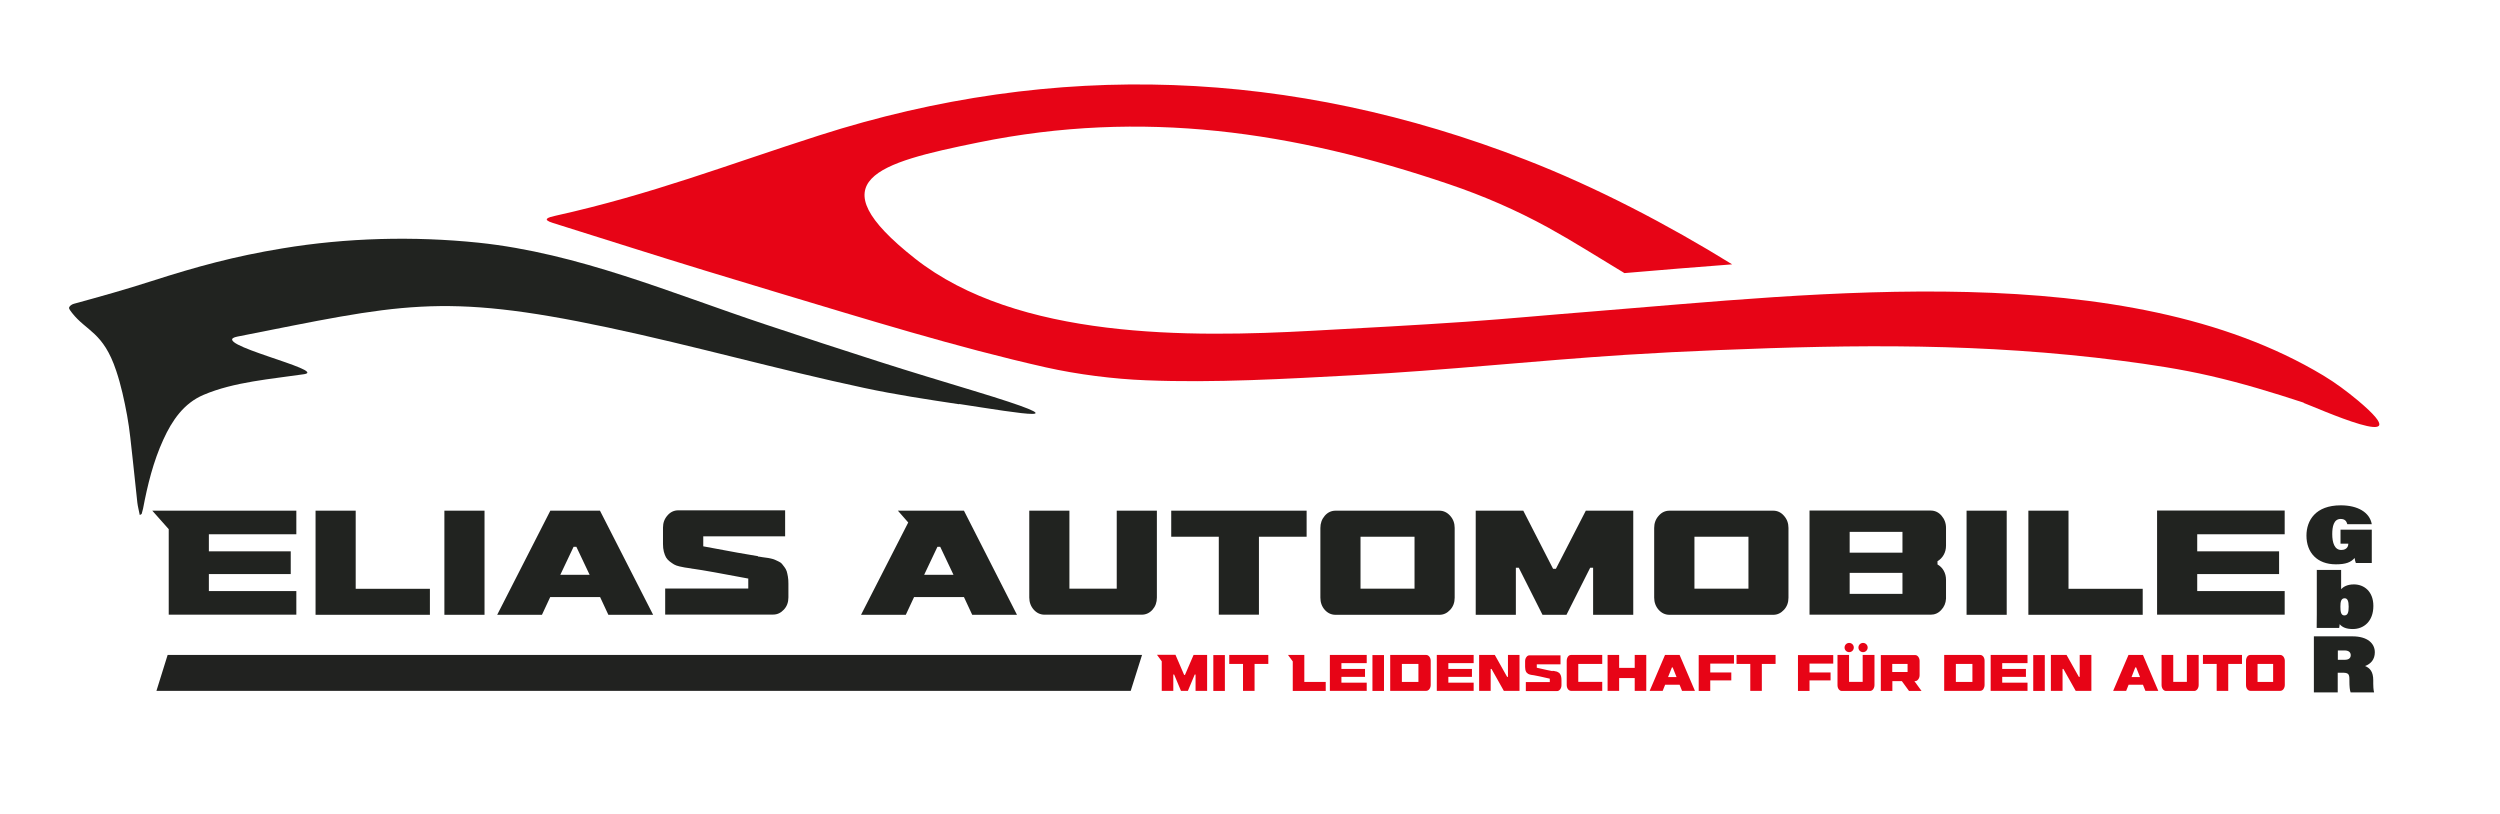 <?xml version="1.0" encoding="UTF-8"?> <svg xmlns="http://www.w3.org/2000/svg" xmlns:xlink="http://www.w3.org/1999/xlink" id="Ebene_1" viewBox="0 0 205.51 66.95"><defs><style>.cls-1{fill:none;}.cls-2{fill:#e70416;}.cls-3{fill:#212220;fill-rule:evenodd;}.cls-4{fill:#212320;}.cls-5{clip-path:url(#clippath);}</style><clipPath id="clippath"><rect class="cls-1" width="205.51" height="66.95"></rect></clipPath></defs><g class="cls-5"><path class="cls-2" d="M189.37,33.1c-2.53-.83-5.09-1.61-7.67-2.2-2.42-.56-4.89-.93-7.36-1.25-11.33-1.45-21.65-1.34-33.12-.87-2.54.1-5.08.23-7.62.39-7.42.48-14.82,1.28-22.24,1.67-5.63.3-11.53.65-17.16.42-2.64-.1-5.63-.48-8.22-1.06-7.33-1.65-14.86-3.99-22.06-6.15-4-1.2-7.96-2.41-11.95-3.67-2.18-.69-4.36-1.37-6.54-2.06-.89-.28-.4-.45.25-.59,7.88-1.75,14.07-4.17,21.66-6.6,19.41-6.22,38.82-5.48,58.07,2,5.78,2.24,11.71,5.34,16.98,8.6-2.95.22-5.9.47-8.86.72-.1-.06-.19-.13-.29-.18-1.99-1.2-3.96-2.45-5.99-3.57-2.61-1.43-5.33-2.61-8.14-3.56-12.75-4.33-25.17-6.19-38.68-3.43-8.31,1.69-13.39,3.09-5.23,9.53,8.46,6.68,22.62,6.5,32.68,5.95,4.21-.23,8.41-.45,12.62-.74,3.45-.24,6.89-.57,10.34-.84,18.63-1.48,43.85-4.55,60.15,5.26,1,.6,1.96,1.32,2.86,2.07,5.48,4.61-3.65.46-4.47.19"></path><path class="cls-4" d="M78.84,33.23c-2.58-.39-5.24-.79-7.8-1.34-7.03-1.5-14.01-3.47-21.07-4.97-13.77-2.92-17.12-1.88-30.46.75-2.59.52,7.5,2.78,5.49,3.09-2.7.4-5.77.63-8.27,1.7-1.62.69-2.58,2.09-3.3,3.67-.83,1.81-1.3,3.73-1.67,5.68-.03.14-.07.28-.11.42,0,.03-.05.04-.16.11-.07-.36-.16-.69-.2-1.02-.14-1.19-.24-2.38-.38-3.56-.14-1.2-.24-2.41-.46-3.6-.23-1.25-.5-2.5-.9-3.69-1.06-3.18-2.44-3.23-3.63-4.75-.1-.14-.27-.33-.24-.44.04-.14.24-.27.4-.31,2.19-.6,4.2-1.16,6.37-1.86,3.7-1.19,6.85-2.05,10.75-2.69,5.28-.88,10.83-1.02,16.14-.47,8.2.86,15.82,4.14,23.58,6.72,3.11,1.04,6.23,2.06,9.35,3.06,2.59.83,5.19,1.61,7.79,2.4,9.32,2.83,3.9,1.86-1.21,1.08"></path><path class="cls-4" d="M187.81,43.92h-7.19v1.4h6.73v1.87h-6.73v1.4h7.19v1.94h-10.49v-8.56h10.49v1.94ZM170.04,48.4h6.1v2.14h-9.4v-8.56h3.3v6.41ZM164.96,50.54h-3.3v-8.56h3.3v8.56ZM156.39,43.72h-4.34v1.71h4.34v-1.71ZM156.39,47.09h-4.34v1.73h4.34v-1.73ZM159.97,44.85c0,.28-.06.53-.19.76-.13.23-.3.4-.51.52v.27c.21.12.39.29.51.51.13.23.19.48.19.75v1.55c-.02.37-.15.68-.4.94-.24.26-.53.38-.86.38h-9.96v-8.56h9.96c.35,0,.65.14.89.42.24.28.37.61.37,1v1.45ZM143.73,44.12h-4.44v4.27h4.44v-4.27ZM145.77,41.98c.34,0,.64.14.88.42.25.28.37.61.37,1v5.73c0,.4-.12.73-.37,1-.25.27-.54.41-.88.41h-8.53c-.35,0-.65-.14-.89-.41-.24-.27-.37-.61-.37-1v-5.73c0-.39.12-.72.37-1,.24-.28.54-.42.89-.42h8.53ZM130.36,41.98h3.9v8.56h-3.3v-3.87h-.24l-1.95,3.87h-1.97l-1.95-3.87h-.24v3.87h-3.3v-8.56h3.91l2.45,4.78h.23l2.46-4.78ZM116.28,44.12h-4.44v4.27h4.44v-4.27ZM118.32,41.98c.34,0,.64.14.89.42.25.28.37.61.37,1v5.73c0,.4-.12.73-.37,1-.25.27-.54.41-.89.41h-8.53c-.35,0-.65-.14-.89-.41-.24-.27-.36-.61-.36-1v-5.73c0-.39.12-.72.36-1,.24-.28.54-.42.89-.42h8.53ZM96.27,41.98h11.14v2.14h-3.92v6.41h-3.3v-6.41h-3.91v-2.14ZM91.8,41.98h3.3v7.14c0,.4-.12.73-.36,1-.24.27-.54.41-.89.41h-7.98c-.35,0-.65-.14-.89-.41-.24-.27-.37-.61-.37-1v-7.14h3.3v6.41h3.89v-6.41ZM75.98,47.25h2.4l-1.09-2.3h-.23l-1.09,2.3ZM79.24,41.98l4.36,8.56h-3.68l-.68-1.46h-4.1l-.68,1.46h-3.68l3.88-7.59-.85-.97h5.44ZM62.31,45.75c.06,0,.18.02.35.05.17.02.29.04.36.05.07,0,.18.03.34.06.15.03.26.07.33.1.07.03.17.08.3.14.13.06.22.12.28.19s.13.16.21.27c.08.11.15.22.19.35.04.13.07.28.1.45.03.17.04.36.04.57v1.13c0,.4-.12.73-.37,1-.25.27-.54.41-.88.41h-8.88v-2.14h6.83v-.82c-2.22-.42-3.72-.69-4.5-.8-.06,0-.14-.02-.24-.04-.22-.03-.38-.05-.48-.07-.11-.02-.26-.05-.44-.09-.19-.04-.33-.1-.44-.16-.1-.06-.22-.14-.35-.24-.13-.1-.23-.21-.31-.34-.07-.13-.13-.28-.18-.47-.05-.19-.07-.4-.07-.63v-1.35c0-.39.12-.72.37-1,.24-.28.54-.42.89-.42h8.78v2.14h-6.73v.82c2.23.42,3.72.69,4.5.81M46.07,47.25h2.4l-1.09-2.3h-.23l-1.09,2.3ZM49.32,41.98l4.37,8.56h-3.68l-.68-1.46h-4.1l-.68,1.46h-3.68l4.37-8.56h4.1ZM39.83,50.54h-3.3v-8.56h3.3v8.56ZM29.24,48.4h6.1v2.14h-9.4v-8.56h3.3v6.41ZM24.36,43.92h-7.19v1.4h6.73v1.87h-6.73v1.4h7.19v1.94h-10.49v-7.03l-1.35-1.52h11.84v1.94Z"></path><path class="cls-2" d="M153.15,53.61c.21,0,.38-.17.38-.38s-.17-.38-.38-.38-.38.17-.38.38.17.38.38.38M152.01,53.61c.21,0,.38-.17.38-.38s-.17-.38-.38-.38-.38.17-.38.38.17.38.38.38M186.86,54.58h-1.28v1.48h1.28v-1.48ZM187.45,53.84c.1,0,.18.05.26.14.07.1.11.21.11.34v1.98c0,.14-.04.25-.11.35-.07.09-.16.14-.26.14h-2.46c-.1,0-.19-.05-.26-.14-.07-.1-.1-.21-.1-.35v-1.98c0-.13.04-.25.1-.34.07-.1.16-.14.26-.14h2.46ZM181.08,53.84h3.22v.74h-1.13v2.21h-.95v-2.21h-1.13v-.74ZM179.79,53.84h.95v2.47c0,.14-.04.25-.11.35-.07.09-.16.14-.26.14h-2.31c-.1,0-.19-.05-.26-.14-.07-.1-.11-.21-.11-.35v-2.47h.96v2.21h1.12v-2.21ZM175.22,55.66h.7l-.32-.8h-.07l-.31.8ZM176.16,53.84l1.26,2.95h-1.06l-.2-.5h-1.18l-.2.5h-1.07l1.26-2.95h1.18ZM170.97,53.84h.95v2.95h-1.29l-1.01-1.8h-.07v1.8h-.96v-2.95h1.29l1.01,1.8h.07v-1.8ZM168.09,56.8h-.95v-2.95h.95v2.95ZM166.67,54.51h-2.08v.48h1.95v.65h-1.95v.48h2.08v.67h-3.03v-2.95h3.03v.67ZM162.14,54.58h-1.36v1.48h1.36v-1.48ZM162.78,53.84c.1,0,.19.05.26.14.07.1.1.21.1.34v1.98c0,.14-.04.25-.1.35-.07.09-.16.14-.26.14h-2.96v-2.95h2.96ZM156.81,54.58h-1.26v.66h1.26v-.66ZM157.37,55.99l.59.81h-1.03l-.59-.81h-.78v.81h-.95v-2.95h2.83c.1,0,.18.05.25.14.07.1.11.21.11.34v1.17c0,.13-.04.25-.11.34-.07.1-.16.15-.25.15h-.06ZM153.14,53.84h.95v2.47c0,.14-.04.25-.11.35-.07.09-.16.14-.26.14h-2.31c-.1,0-.19-.05-.26-.14-.07-.1-.1-.21-.1-.35v-2.47h.95v2.21h1.12v-2.21ZM150.69,54.55h-1.94v.73h1.73v.65h-1.73v.87h-.95v-2.95h2.9v.71ZM142.74,53.84h3.22v.74h-1.13v2.21h-.95v-2.21h-1.13v-.74ZM142.53,54.55h-1.94v.73h1.73v.65h-1.73v.87h-.95v-2.95h2.9v.71ZM137.13,55.66h.69l-.32-.8h-.06l-.32.8ZM138.07,53.84l1.26,2.95h-1.06l-.2-.5h-1.19l-.2.5h-1.07l1.26-2.95h1.19ZM134.38,53.84h.95v2.95h-.95v-1.05h-1.28v1.05h-.95v-2.95h.95v1.06h1.28v-1.06ZM131.71,54.58h-1.97v1.47h1.97v.74h-2.56c-.1,0-.19-.05-.26-.14-.07-.1-.1-.21-.1-.35v-1.98c0-.13.04-.25.1-.34.07-.1.16-.14.26-.14h2.56v.74ZM127.63,55.14s.05,0,.1.02c.05,0,.08.01.11.02.02,0,.05.01.1.02.04.01.08.02.1.04.02.01.05.03.09.05.04.02.06.04.08.07.02.03.04.06.06.09s.04.08.05.12c.01.04.02.09.03.16,0,.06.01.13.01.2v.39c0,.14-.04.25-.11.35-.07.09-.16.14-.26.14h-2.56v-.74h1.97v-.28c-.64-.15-1.07-.24-1.3-.28-.02,0-.04,0-.07-.01-.06-.01-.11-.02-.14-.02-.03,0-.07-.02-.13-.03-.05-.02-.1-.03-.13-.05-.03-.02-.06-.05-.1-.08-.04-.03-.07-.07-.09-.12-.02-.04-.04-.1-.05-.16-.01-.07-.02-.14-.02-.22v-.47c0-.13.04-.25.11-.34.07-.1.16-.14.26-.14h2.54v.74h-1.95v.28c.64.15,1.08.24,1.3.28M123.96,53.84h.95v2.95h-1.29l-1.01-1.8h-.07v1.8h-.95v-2.95h1.29l1.01,1.8h.07v-1.8ZM121.14,54.51h-2.08v.48h1.94v.65h-1.94v.48h2.08v.67h-3.03v-2.95h3.03v.67ZM116.6,54.58h-1.36v1.48h1.36v-1.48ZM117.24,53.84c.1,0,.19.05.26.14.07.1.11.21.11.34v1.98c0,.14-.04.25-.11.35-.07.09-.16.14-.26.14h-2.96v-2.95h2.96ZM113.77,56.8h-.95v-2.95h.95v2.95ZM112.35,54.51h-2.08v.48h1.94v.65h-1.94v.48h2.08v.67h-3.03v-2.95h3.03v.67ZM107.22,56.06h1.76v.74h-2.71v-2.43l-.39-.53h1.34v2.21ZM101.04,53.84h3.22v.74h-1.13v2.21h-.95v-2.21h-1.13v-.74ZM100.69,56.8h-.95v-2.95h.95v2.95ZM98.1,53.84h1.13v2.95h-.95v-1.34h-.07l-.56,1.34h-.57l-.56-1.34h-.07v1.34h-.95v-2.43l-.39-.53h1.52l.71,1.65h.07l.71-1.65Z"></path><polygon class="cls-3" points="13.78 53.84 93.88 53.84 92.95 56.79 12.86 56.79 13.78 53.84"></polygon><path class="cls-4" d="M194.97,46.28h-1.31c-.04-.1-.08-.25-.1-.41-.31.35-.71.52-1.54.52-1.56,0-2.42-.98-2.42-2.36,0-1.25.75-2.49,2.82-2.49,1.4,0,2.38.58,2.55,1.55h-2.01c-.07-.25-.2-.43-.55-.43-.57,0-.69.64-.69,1.25,0,.72.2,1.3.74,1.3.5,0,.58-.35.58-.49v-.03h-.64v-1.15h2.57v2.72Z"></path><path class="cls-4" d="M190.46,46.85h1.99v1.58c.17-.17.47-.39,1.05-.39.84,0,1.6.58,1.6,1.77,0,1.27-.79,1.9-1.69,1.9-.56,0-.88-.16-1.08-.4-.01.09-.02.22-.04.31h-1.85c0-.29.01-.73.01-1.11v-3.68ZM192.74,49.18c-.29,0-.35.28-.35.68,0,.37.03.73.32.73s.36-.25.36-.72-.1-.69-.33-.69"></path><path class="cls-4" d="M192.17,55.29v1.63h-1.96v-4.61h3.17c1.25,0,1.84.59,1.84,1.31,0,.58-.32.95-.8,1.13.41.17.67.48.67,1.17v.28c0,.18.01.49.07.72h-1.93c-.07-.18-.1-.51-.1-.92v-.16c0-.45-.11-.54-.58-.54h-.39ZM192.17,54.24h.58c.23,0,.49-.08.49-.38,0-.26-.2-.39-.5-.39h-.56v.77Z"></path></g></svg> 